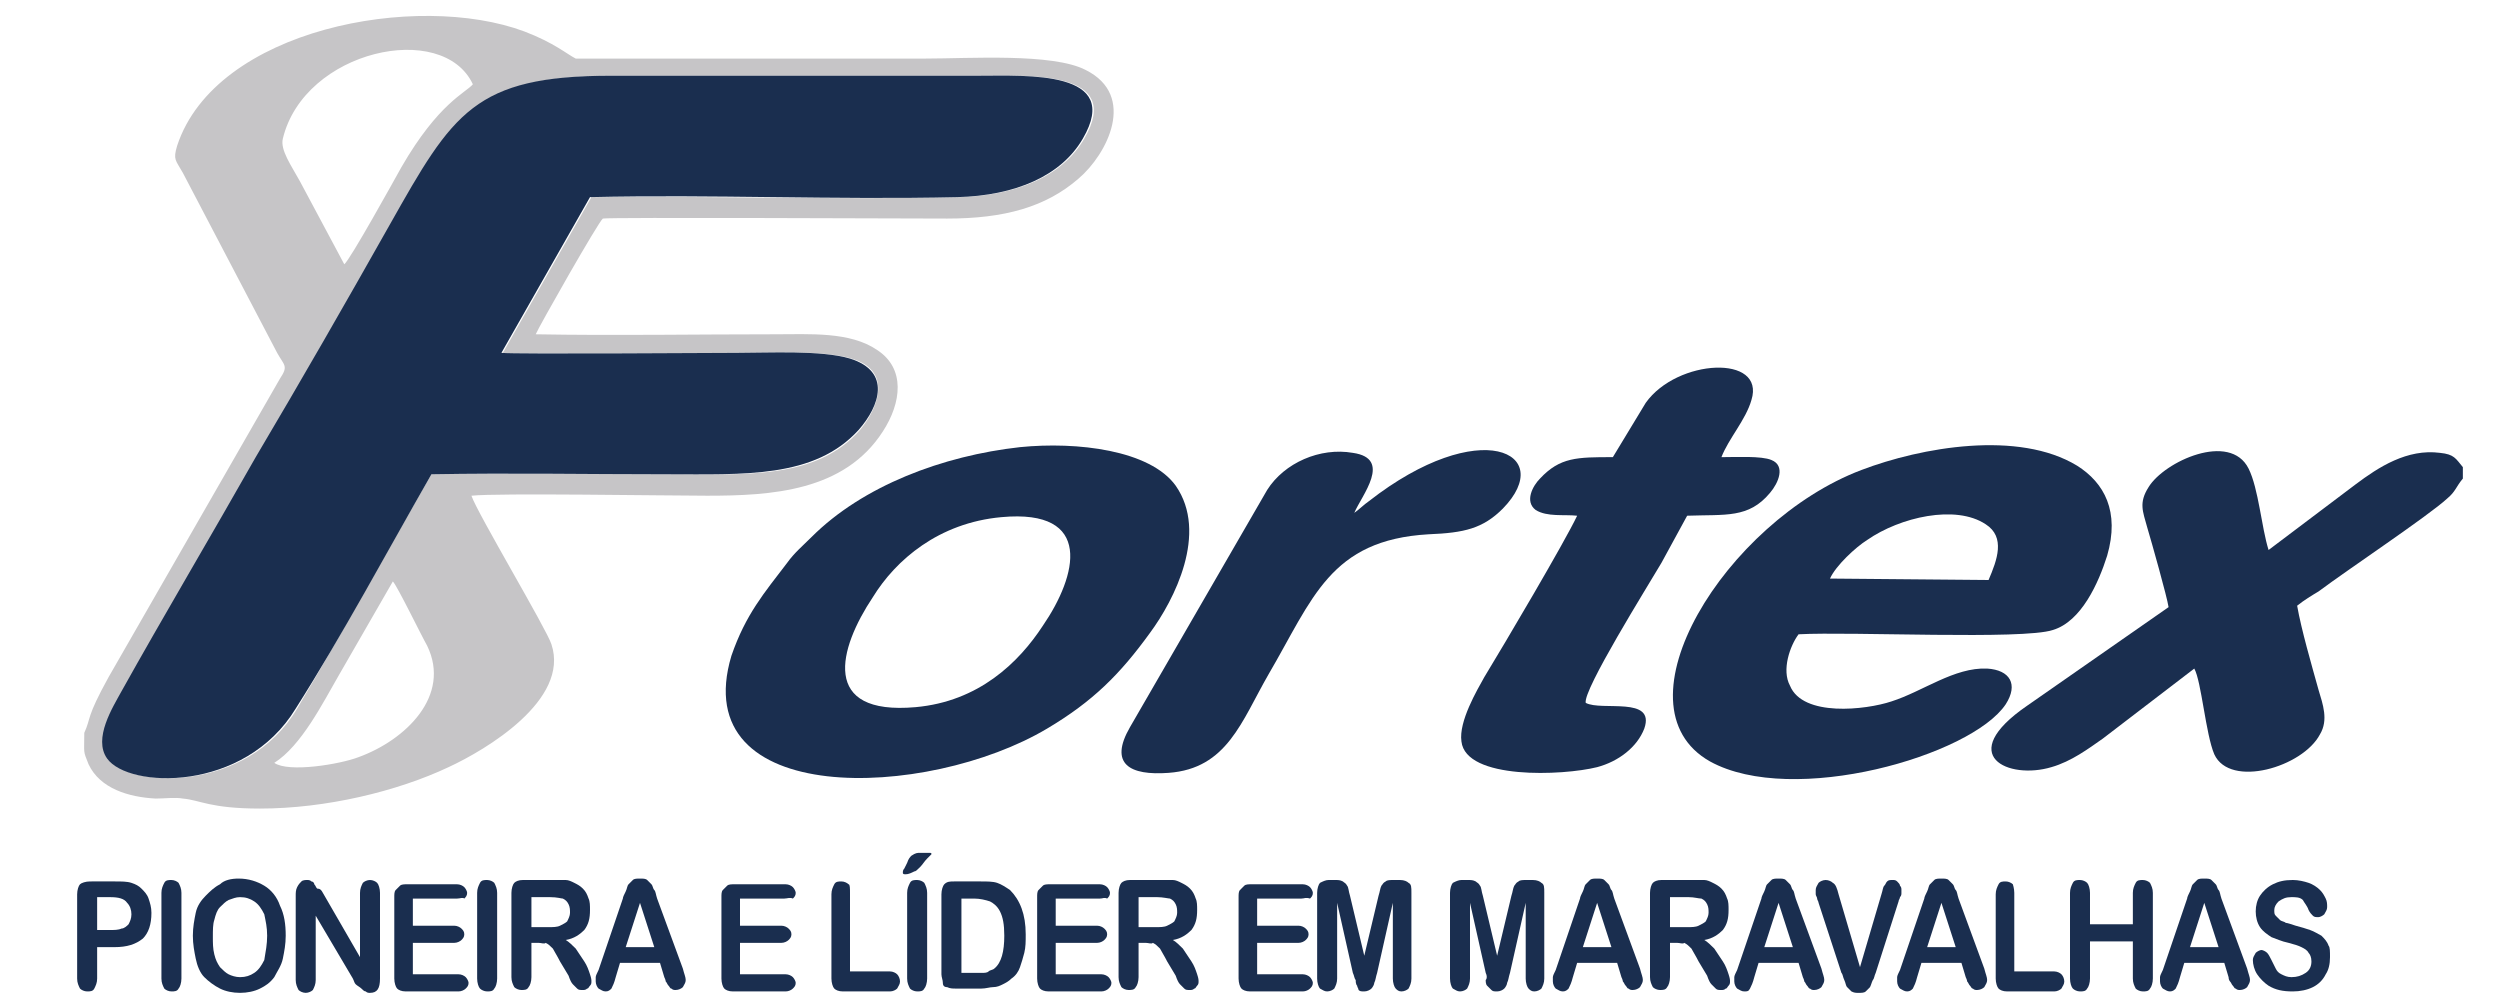 <?xml version="1.0" encoding="utf-8"?>
<!-- Generator: Adobe Illustrator 23.0.1, SVG Export Plug-In . SVG Version: 6.00 Build 0)  -->
<svg version="1.1" id="Layer_1" xmlns="http://www.w3.org/2000/svg" xmlns:xlink="http://www.w3.org/1999/xlink" x="0px" y="0px"
	 viewBox="0 0 175 70" style="enable-background:new 0 0 175 70;" xml:space="preserve" width="175" height="70">
<style type="text/css">
	.st0{fill-rule:evenodd;clip-rule:evenodd;fill:#C6C5C7;}
	.st1{fill-rule:evenodd;clip-rule:evenodd;fill:#1A2E4F;}
	.st2{fill:#1A2E4F;}
</style>
<g>
	<path class="st0" d="M5.9,51.3c0,1.5-0.1,1.2,0.3,2.2c0.8,1.7,2.8,2.3,4.7,2.4c0.6,0,1.4-0.1,1.9,0c1.2,0.1,1.9,0.7,5.4,0.7
		c4.6,0,9.6-1.2,13.2-2.9c2.6-1.2,8.5-4.7,7.2-8.6c-0.3-1-5.2-9.2-5.6-10.4c1.8-0.2,13.7,0,16.5,0c4.5,0,9.6-0.3,12.3-4.5
		c1.3-2,1.6-4.4-0.4-5.7c-1.9-1.3-4.7-1.1-7.2-1.1c-5.5,0-11.2,0.1-16.7,0c0.2-0.5,4.4-7.9,4.7-8.1c0.3-0.1,21.7,0,24.1,0
		c4,0,6.9-0.8,9.2-2.8c2-1.7,4.1-5.8,0.5-7.6c-2.3-1.2-8.2-0.8-11.2-0.8l-24.5,0c-0.6-0.3-1.5-1.1-3.6-1.9
		C29.2-0.6,15.1,2,12.4,10.2c-0.3,1-0.1,1,0.4,1.9l6.6,12.6c0.5,0.9,0.8,0.9,0.2,1.8l-12,20.9C6,50.3,6.4,50.2,5.9,51.3 M21,12.7
		c-0.6-1.1-1.4-2.2-1.2-3c1.5-6.2,11.2-8.3,13.3-3.8c-0.5,0.6-2.4,1.3-5,5.8c-0.5,0.9-3.6,6.5-4,6.8L21,12.7z M30.2,33.2
		c-3.1,5.3-6.3,11.2-9.4,16.4c-3.5,5.9-11.7,5.6-13.2,3.5c-1-1.4,0.4-3.6,1-4.7c2.9-5.2,6.4-11.1,9.4-16.4
		c3.1-5.4,6.3-10.8,9.4-16.3c4.3-7.7,5.9-10.4,15.5-10.4c8.6,0,17.1,0,25.7,0c3.4,0,10.1-0.4,7.3,4.4c-1.5,2.6-4.7,4-8.8,4.1
		c-8.5,0.2-17.2-0.1-25.7,0l-6.2,10.9c1,0.1,15.2,0,16.5,0c2.3,0,5.9-0.2,7.9,0.4c2.8,0.8,2,3.3,0.6,5c-3.1,3.5-8,3.1-13.5,3.1
		C41.2,33.2,35.7,33.1,30.2,33.2z M19.2,53.4c1.9-1.2,3.4-4.2,4.5-6.1l3.8-6.6c0.3,0.3,2,3.8,2.4,4.5c1.7,3.5-1.5,6.6-4.8,7.8
		C23.8,53.5,20.2,54.1,19.2,53.4z"/>
	<path class="st1" d="M30.2,33.2c5.5-0.1,11,0,16.4,0c5.5,0,10.4,0.3,13.5-3.1c1.5-1.7,2.3-4.1-0.6-5c-2-0.6-5.7-0.4-7.9-0.4
		c-1.4,0-15.6,0.1-16.5,0l6.2-10.9c8.5-0.2,17.2,0.2,25.7,0c4.1-0.1,7.3-1.5,8.8-4.1c2.8-4.8-3.9-4.4-7.3-4.4c-8.6,0-17.1,0-25.7,0
		c-9.6,0-11.1,2.6-15.5,10.4c-3.1,5.5-6.2,10.9-9.4,16.3c-3,5.3-6.5,11.2-9.4,16.4c-0.6,1.1-2,3.3-1,4.7c1.5,2.1,9.6,2.4,13.2-3.5
		C24,44.4,27.1,38.6,30.2,33.2"/>
	<path class="st1" d="M125.9,44.4c3.7-0.2,15.7,0.4,17.8-0.3c2-0.6,3.2-3.3,3.8-5.2c0.9-3.1-0.2-5.1-2.1-6.3
		c-4.1-2.5-10.9-1.3-15.1,0.3c-9.5,3.6-17.5,16.5-10.6,20.4c5.8,3.2,18.3-0.4,20.7-4c0.9-1.4,0.3-2.4-1.3-2.5
		c-2.3-0.1-4.5,1.6-6.7,2.3c-1.8,0.6-6.2,1.1-7.1-1.1C124.7,46.9,125.3,45.2,125.9,44.4 M128.1,40.5c0.4-0.9,1.8-2.2,2.6-2.7
		c2.3-1.6,6.2-2.5,8.3-1.1c1.4,0.9,0.8,2.5,0.2,3.9L128.1,40.5z"/>
	<path class="st1" d="M71.4,31.3c-5.4,0.6-11,2.7-14.6,6.3c-0.6,0.6-1.2,1.1-1.7,1.8c-1.6,2.1-2.9,3.6-3.9,6.5
		C48,56.6,64.9,56,73.3,51c3.2-1.9,5.1-3.8,7.2-6.7c1.7-2.3,4.1-7,1.8-10.3C80.5,31.5,75.4,30.9,71.4,31.3 M70.1,36.2
		c6.5-0.6,5.3,4.1,2.9,7.6c-1.7,2.6-4.5,5.3-8.9,5.7c-6.7,0.6-5.4-4.1-3-7.7C62.7,39.2,65.7,36.6,70.1,36.2z"/>
	<path class="st1" d="M172.4,33.5v-0.8c-0.5-0.6-0.6-0.9-1.6-1c-2.3-0.3-4.3,1-5.9,2.2l-6.1,4.6c-0.5-1.6-0.7-4.3-1.4-5.7
		c-1.3-2.6-5.9-0.5-7,1.3c-0.7,1.1-0.4,1.7-0.1,2.8c0.3,1,1.4,4.9,1.5,5.6l-9.9,6.9c-5.1,3.5-1.3,5.2,1.7,4.3c1.4-0.4,2.6-1.3,3.6-2
		l6.4-4.9c0.5,0.9,0.8,4.6,1.4,6c1.1,2.4,6.2,0.9,7.4-1.4c0.6-1,0.2-2.1-0.1-3.1c-0.5-1.8-1.2-4.2-1.5-5.9c0.5-0.4,1-0.7,1.5-1
		c2-1.5,7.7-5.3,9-6.5C171.9,34.4,171.9,34.1,172.4,33.5"/>
	<path class="st1" d="M112.9,32c-2.5,0-3.7,0-5.1,1.5c-0.5,0.5-1.1,1.6-0.3,2.2c0.8,0.5,2,0.3,2.9,0.4c-0.9,1.9-5.1,9-6.5,11.3
		c-0.5,0.9-1.8,3.1-1.6,4.5c0.3,2.7,7.1,2.4,9.5,1.8c1.5-0.4,2.8-1.4,3.3-2.7c0.8-2.3-3-1.2-4.1-1.8c-0.2-0.9,4.3-8.1,5.3-9.8
		l1.8-3.3c2.7-0.1,4.3,0.2,5.8-1.6c0.6-0.7,1.1-1.9,0.1-2.3c-0.7-0.3-2.5-0.2-3.5-0.2c0.5-1.3,1.7-2.6,2.1-4c1-3.2-5.2-2.9-7.4,0.2
		L112.9,32z"/>
	<path class="st1" d="M94.8,35.9c0.5-1.2,2.7-3.8-0.1-4.2c-2.3-0.4-4.8,0.7-6,2.6l-9.6,16.6c-1.5,2.6,0,3.4,2.7,3.2
		c4.1-0.3,5.1-3.6,7-6.9c3.1-5.3,4.3-9.4,11.2-9.8c2.5-0.1,3.8-0.4,5.2-1.8c3.8-3.9-1.6-6.6-9.4-0.5C95.5,35.3,95.1,35.7,94.8,35.9"
		/>
	<g>
		<path class="st2" d="M8,66.3H6.8v2.2c0,0.3-0.1,0.5-0.2,0.7c-0.1,0.2-0.3,0.2-0.5,0.2c-0.2,0-0.4-0.1-0.5-0.2
			c-0.1-0.2-0.2-0.4-0.2-0.7v-5.9c0-0.3,0.1-0.6,0.2-0.7c0.1-0.1,0.4-0.2,0.7-0.2H8c0.5,0,0.9,0,1.2,0.1c0.3,0.1,0.5,0.2,0.7,0.4
			c0.2,0.2,0.4,0.4,0.5,0.7c0.1,0.3,0.2,0.6,0.2,1c0,0.8-0.2,1.4-0.6,1.8C9.5,66.1,8.9,66.3,8,66.3z M7.7,62.8H6.8v2.3h0.9
			c0.3,0,0.6,0,0.8-0.1C8.7,65,8.9,64.8,9,64.7c0.1-0.2,0.2-0.4,0.2-0.7c0-0.3-0.1-0.6-0.3-0.8C8.7,62.9,8.3,62.8,7.7,62.8z"/>
		<path class="st2" d="M11.3,68.5v-6c0-0.3,0.1-0.5,0.2-0.7c0.1-0.2,0.3-0.2,0.5-0.2c0.2,0,0.4,0.1,0.5,0.2c0.1,0.2,0.2,0.4,0.2,0.7
			v6c0,0.3-0.1,0.6-0.2,0.7c-0.1,0.2-0.3,0.2-0.5,0.2c-0.2,0-0.4-0.1-0.5-0.2C11.4,69,11.3,68.8,11.3,68.5z"/>
		<path class="st2" d="M16.7,61.5c0.7,0,1.3,0.2,1.8,0.5s0.9,0.8,1.1,1.4c0.3,0.6,0.4,1.3,0.4,2.1c0,0.6-0.1,1.1-0.2,1.6
			c-0.1,0.5-0.4,0.9-0.6,1.3c-0.3,0.4-0.6,0.6-1,0.8c-0.4,0.2-0.9,0.3-1.4,0.3c-0.5,0-1-0.1-1.4-0.3c-0.4-0.2-0.8-0.5-1.1-0.8
			c-0.3-0.3-0.5-0.8-0.6-1.3c-0.1-0.5-0.2-1-0.2-1.6c0-0.6,0.1-1.1,0.2-1.6c0.1-0.5,0.4-0.9,0.7-1.2c0.3-0.3,0.6-0.6,1-0.8
			C15.7,61.6,16.2,61.5,16.7,61.5z M18.7,65.5c0-0.6-0.1-1-0.2-1.5c-0.2-0.4-0.4-0.7-0.7-0.9c-0.3-0.2-0.6-0.3-1-0.3
			c-0.3,0-0.5,0.1-0.8,0.2c-0.2,0.1-0.4,0.3-0.6,0.5c-0.2,0.2-0.3,0.5-0.4,0.9c-0.1,0.3-0.1,0.7-0.1,1.2c0,0.4,0,0.8,0.1,1.2
			c0.1,0.4,0.2,0.6,0.4,0.9c0.2,0.2,0.4,0.4,0.6,0.5c0.2,0.1,0.5,0.2,0.8,0.2c0.4,0,0.7-0.1,1-0.3s0.5-0.5,0.7-0.9
			C18.6,66.6,18.7,66.1,18.7,65.5z"/>
		<path class="st2" d="M22.6,62.5l2.6,4.5v-4.5c0-0.3,0.1-0.5,0.2-0.7c0.1-0.1,0.3-0.2,0.5-0.2c0.2,0,0.4,0.1,0.5,0.2
			c0.1,0.1,0.2,0.4,0.2,0.7v6c0,0.7-0.2,1-0.7,1c-0.1,0-0.2,0-0.3-0.1c-0.1,0-0.2-0.1-0.3-0.2S25,69,24.9,68.9
			c-0.1-0.1-0.1-0.2-0.2-0.4l-2.6-4.4v4.5c0,0.3-0.1,0.5-0.2,0.7c-0.1,0.1-0.3,0.2-0.5,0.2c-0.2,0-0.4-0.1-0.5-0.2
			c-0.1-0.2-0.2-0.4-0.2-0.7v-5.9c0-0.2,0-0.4,0.1-0.6c0.1-0.2,0.2-0.3,0.3-0.4c0.1-0.1,0.3-0.1,0.4-0.1c0.1,0,0.2,0,0.3,0.1
			c0.1,0,0.2,0.1,0.2,0.2c0.1,0.1,0.1,0.2,0.2,0.3C22.4,62.2,22.5,62.3,22.6,62.5z"/>
		<path class="st2" d="M32,62.9h-3.1v1.9h2.9c0.2,0,0.4,0.1,0.5,0.2c0.1,0.1,0.2,0.2,0.2,0.4c0,0.2-0.1,0.3-0.2,0.4
			c-0.1,0.1-0.3,0.2-0.5,0.2h-2.9v2.2h3.2c0.2,0,0.4,0.1,0.5,0.2c0.1,0.1,0.2,0.3,0.2,0.4c0,0.2-0.1,0.3-0.2,0.4
			c-0.1,0.1-0.3,0.2-0.5,0.2h-3.7c-0.3,0-0.5-0.1-0.6-0.2c-0.1-0.1-0.2-0.4-0.2-0.7v-5.7c0-0.2,0-0.4,0.1-0.5
			c0.1-0.1,0.2-0.2,0.3-0.3c0.1-0.1,0.3-0.1,0.5-0.1H32c0.2,0,0.4,0.1,0.5,0.2c0.1,0.1,0.2,0.3,0.2,0.4c0,0.2-0.1,0.3-0.2,0.4
			C32.4,62.8,32.2,62.9,32,62.9z"/>
		<path class="st2" d="M33.4,68.5v-6c0-0.3,0.1-0.5,0.2-0.7c0.1-0.2,0.3-0.2,0.5-0.2c0.2,0,0.4,0.1,0.5,0.2c0.1,0.2,0.2,0.4,0.2,0.7
			v6c0,0.3-0.1,0.6-0.2,0.7c-0.1,0.2-0.3,0.2-0.5,0.2c-0.2,0-0.4-0.1-0.5-0.2S33.4,68.8,33.4,68.5z"/>
		<path class="st2" d="M37.7,66h-0.5v2.4c0,0.3-0.1,0.6-0.2,0.7c-0.1,0.2-0.3,0.2-0.5,0.2c-0.2,0-0.4-0.1-0.5-0.2
			c-0.1-0.2-0.2-0.4-0.2-0.7v-5.9c0-0.3,0.1-0.6,0.2-0.7c0.1-0.1,0.3-0.2,0.6-0.2h2.2c0.3,0,0.6,0,0.8,0c0.2,0,0.4,0.1,0.6,0.2
			c0.2,0.1,0.4,0.2,0.6,0.4c0.2,0.2,0.3,0.4,0.4,0.7c0.1,0.2,0.1,0.5,0.1,0.8c0,0.6-0.1,1-0.4,1.4c-0.3,0.3-0.7,0.6-1.3,0.7
			c0.2,0.1,0.5,0.4,0.7,0.6c0.2,0.3,0.4,0.6,0.6,0.9c0.2,0.3,0.3,0.6,0.4,0.9c0.1,0.3,0.1,0.4,0.1,0.5c0,0.1,0,0.2-0.1,0.3
			c-0.1,0.1-0.1,0.2-0.2,0.2c-0.1,0.1-0.2,0.1-0.3,0.1c-0.2,0-0.3,0-0.4-0.1c-0.1-0.1-0.2-0.2-0.3-0.3s-0.2-0.3-0.3-0.6l-0.6-1
			c-0.2-0.4-0.4-0.7-0.5-0.9c-0.2-0.2-0.3-0.3-0.5-0.4C38.1,66.1,37.9,66,37.7,66z M38.5,62.8h-1.3v2.1h1.2c0.3,0,0.6,0,0.8-0.1
			c0.2-0.1,0.4-0.2,0.5-0.3c0.1-0.2,0.2-0.4,0.2-0.6c0-0.2,0-0.4-0.1-0.6c-0.1-0.2-0.2-0.3-0.4-0.4C39.3,62.9,39,62.8,38.5,62.8z"/>
		<path class="st2" d="M46.5,68.4l-0.3-1h-2.8l-0.3,1c-0.1,0.4-0.2,0.6-0.3,0.8c-0.1,0.1-0.2,0.2-0.4,0.2c-0.2,0-0.3-0.1-0.5-0.2
			c-0.1-0.1-0.2-0.3-0.2-0.5c0-0.1,0-0.2,0-0.3c0-0.1,0.1-0.3,0.2-0.5l1.7-5c0-0.1,0.1-0.3,0.2-0.5c0.1-0.2,0.1-0.4,0.2-0.5
			c0.1-0.1,0.2-0.2,0.3-0.3c0.1-0.1,0.3-0.1,0.5-0.1c0.2,0,0.4,0,0.5,0.1c0.1,0.1,0.2,0.2,0.3,0.3c0.1,0.1,0.1,0.3,0.2,0.4
			c0.1,0.1,0.1,0.3,0.2,0.6l1.8,4.9c0.1,0.4,0.2,0.6,0.2,0.8c0,0.2-0.1,0.3-0.2,0.5c-0.1,0.1-0.3,0.2-0.5,0.2c-0.1,0-0.2,0-0.3-0.1
			c-0.1,0-0.1-0.1-0.2-0.2c-0.1-0.1-0.1-0.2-0.2-0.3C46.6,68.7,46.6,68.6,46.5,68.4z M43.8,66.3h2l-1-3.1L43.8,66.3z"/>
		<path class="st2" d="M54.9,62.9h-3.1v1.9h2.9c0.2,0,0.4,0.1,0.5,0.2c0.1,0.1,0.2,0.2,0.2,0.4c0,0.2-0.1,0.3-0.2,0.4
			c-0.1,0.1-0.3,0.2-0.5,0.2h-2.9v2.2H55c0.2,0,0.4,0.1,0.5,0.2c0.1,0.1,0.2,0.3,0.2,0.4c0,0.2-0.1,0.3-0.2,0.4
			c-0.1,0.1-0.3,0.2-0.5,0.2h-3.7c-0.3,0-0.5-0.1-0.6-0.2c-0.1-0.1-0.2-0.4-0.2-0.7v-5.7c0-0.2,0-0.4,0.1-0.5
			c0.1-0.1,0.2-0.2,0.3-0.3c0.1-0.1,0.3-0.1,0.5-0.1h3.6c0.2,0,0.4,0.1,0.5,0.2c0.1,0.1,0.2,0.3,0.2,0.4c0,0.2-0.1,0.3-0.2,0.4
			C55.3,62.8,55.1,62.9,54.9,62.9z"/>
		<path class="st2" d="M59.5,62.5V68h2.8c0.2,0,0.4,0.1,0.5,0.2c0.1,0.1,0.2,0.3,0.2,0.5c0,0.2-0.1,0.3-0.2,0.5
			c-0.1,0.1-0.3,0.2-0.5,0.2H59c-0.3,0-0.5-0.1-0.6-0.2c-0.1-0.1-0.2-0.4-0.2-0.7v-5.9c0-0.3,0.1-0.5,0.2-0.7
			c0.1-0.2,0.3-0.2,0.5-0.2c0.2,0,0.4,0.1,0.5,0.2C59.5,61.9,59.5,62.2,59.5,62.5z"/>
		<path class="st2" d="M64.4,59.7H65c0.2,0,0.2,0,0.2,0.1c0,0-0.1,0.1-0.3,0.3c-0.2,0.2-0.3,0.4-0.5,0.6c-0.2,0.2-0.3,0.3-0.4,0.3
			c-0.2,0.1-0.4,0.2-0.6,0.2c-0.1,0-0.2,0-0.2-0.1c0-0.1,0-0.2,0.1-0.3l0.2-0.4c0.1-0.3,0.2-0.4,0.3-0.5
			C64.1,59.7,64.2,59.7,64.4,59.7z M63.5,68.5v-6c0-0.3,0.1-0.5,0.2-0.7c0.1-0.2,0.3-0.2,0.5-0.2c0.2,0,0.4,0.1,0.5,0.2
			c0.1,0.2,0.2,0.4,0.2,0.7v6c0,0.3-0.1,0.6-0.2,0.7c-0.1,0.2-0.3,0.2-0.5,0.2c-0.2,0-0.4-0.1-0.5-0.2C63.6,69,63.5,68.8,63.5,68.5z
			"/>
		<path class="st2" d="M66.8,61.7h1.8c0.5,0,0.9,0,1.2,0.1c0.3,0.1,0.6,0.3,0.9,0.5c0.7,0.7,1.1,1.7,1.1,3.1c0,0.5,0,0.9-0.1,1.3
			c-0.1,0.4-0.2,0.7-0.3,1c-0.1,0.3-0.3,0.6-0.6,0.8c-0.2,0.2-0.4,0.3-0.6,0.4c-0.2,0.1-0.4,0.2-0.7,0.2c-0.2,0-0.5,0.1-0.8,0.1
			h-1.8c-0.2,0-0.4,0-0.6-0.1C66.1,69.1,66,69,66,68.8c0-0.2-0.1-0.4-0.1-0.6v-5.6c0-0.3,0.1-0.6,0.2-0.7
			C66.3,61.7,66.5,61.7,66.8,61.7z M67.3,62.9v5.2h1c0.2,0,0.4,0,0.5,0c0.1,0,0.3,0,0.4-0.1c0.1-0.1,0.3-0.1,0.4-0.2
			c0.5-0.4,0.7-1.2,0.7-2.3c0-0.8-0.1-1.3-0.3-1.7c-0.2-0.4-0.5-0.6-0.7-0.7c-0.3-0.1-0.7-0.2-1.1-0.2L67.3,62.9L67.3,62.9z"/>
		<path class="st2" d="M77,62.9h-3.1v1.9h2.9c0.2,0,0.4,0.1,0.5,0.2c0.1,0.1,0.2,0.2,0.2,0.4c0,0.2-0.1,0.3-0.2,0.4
			c-0.1,0.1-0.3,0.2-0.5,0.2h-2.9v2.2h3.2c0.2,0,0.4,0.1,0.5,0.2c0.1,0.1,0.2,0.3,0.2,0.4c0,0.2-0.1,0.3-0.2,0.4
			c-0.1,0.1-0.3,0.2-0.5,0.2h-3.7c-0.3,0-0.5-0.1-0.6-0.2c-0.1-0.1-0.2-0.4-0.2-0.7v-5.7c0-0.2,0-0.4,0.1-0.5
			c0.1-0.1,0.2-0.2,0.3-0.3c0.1-0.1,0.3-0.1,0.5-0.1H77c0.2,0,0.4,0.1,0.5,0.2c0.1,0.1,0.2,0.3,0.2,0.4c0,0.2-0.1,0.3-0.2,0.4
			C77.3,62.8,77.2,62.9,77,62.9z"/>
		<path class="st2" d="M80.2,66h-0.5v2.4c0,0.3-0.1,0.6-0.2,0.7c-0.1,0.2-0.3,0.2-0.5,0.2c-0.2,0-0.4-0.1-0.5-0.2
			c-0.1-0.2-0.2-0.4-0.2-0.7v-5.9c0-0.3,0.1-0.6,0.2-0.7c0.1-0.1,0.3-0.2,0.6-0.2h2.2c0.3,0,0.6,0,0.8,0c0.2,0,0.4,0.1,0.6,0.2
			c0.2,0.1,0.4,0.2,0.6,0.4c0.2,0.2,0.3,0.4,0.4,0.7c0.1,0.2,0.1,0.5,0.1,0.8c0,0.6-0.1,1-0.4,1.4c-0.3,0.3-0.7,0.6-1.3,0.7
			c0.2,0.1,0.5,0.4,0.7,0.6c0.2,0.3,0.4,0.6,0.6,0.9c0.2,0.3,0.3,0.6,0.4,0.9c0.1,0.3,0.1,0.4,0.1,0.5c0,0.1,0,0.2-0.1,0.3
			c-0.1,0.1-0.1,0.2-0.2,0.2c-0.1,0.1-0.2,0.1-0.3,0.1c-0.2,0-0.3,0-0.4-0.1c-0.1-0.1-0.2-0.2-0.3-0.3c-0.1-0.1-0.2-0.3-0.3-0.6
			l-0.6-1c-0.2-0.4-0.4-0.7-0.5-0.9c-0.2-0.2-0.3-0.3-0.5-0.4C80.6,66.1,80.4,66,80.2,66z M81,62.8h-1.3v2.1h1.2
			c0.3,0,0.6,0,0.8-0.1c0.2-0.1,0.4-0.2,0.5-0.3c0.1-0.2,0.2-0.4,0.2-0.6c0-0.2,0-0.4-0.1-0.6c-0.1-0.2-0.2-0.3-0.4-0.4
			C81.8,62.9,81.4,62.8,81,62.8z"/>
		<path class="st2" d="M91.1,62.9H88v1.9h2.9c0.2,0,0.4,0.1,0.5,0.2c0.1,0.1,0.2,0.2,0.2,0.4c0,0.2-0.1,0.3-0.2,0.4
			c-0.1,0.1-0.3,0.2-0.5,0.2H88v2.2h3.2c0.2,0,0.4,0.1,0.5,0.2c0.1,0.1,0.2,0.3,0.2,0.4c0,0.2-0.1,0.3-0.2,0.4
			c-0.1,0.1-0.3,0.2-0.5,0.2h-3.7c-0.3,0-0.5-0.1-0.6-0.2c-0.1-0.1-0.2-0.4-0.2-0.7v-5.7c0-0.2,0-0.4,0.1-0.5
			c0.1-0.1,0.2-0.2,0.3-0.3c0.1-0.1,0.3-0.1,0.5-0.1h3.6c0.2,0,0.4,0.1,0.5,0.2c0.1,0.1,0.2,0.3,0.2,0.4c0,0.2-0.1,0.3-0.2,0.4
			C91.4,62.8,91.3,62.9,91.1,62.9z"/>
		<path class="st2" d="M94.7,68.1l-1.1-4.9v5.3c0,0.3-0.1,0.5-0.2,0.7c-0.1,0.1-0.3,0.2-0.5,0.2c-0.2,0-0.3-0.1-0.5-0.2
			c-0.1-0.1-0.2-0.4-0.2-0.7v-6c0-0.3,0.1-0.6,0.2-0.7c0.2-0.1,0.4-0.2,0.6-0.2h0.4c0.3,0,0.4,0,0.6,0.1c0.1,0.1,0.2,0.1,0.3,0.3
			c0.1,0.1,0.1,0.4,0.2,0.7l1,4.2l1-4.2c0.1-0.3,0.1-0.5,0.2-0.7c0.1-0.1,0.1-0.2,0.3-0.3c0.1-0.1,0.3-0.1,0.6-0.1h0.4
			c0.3,0,0.5,0.1,0.6,0.2c0.2,0.1,0.2,0.3,0.2,0.7v6c0,0.3-0.1,0.5-0.2,0.7c-0.1,0.1-0.3,0.2-0.5,0.2c-0.2,0-0.3-0.1-0.4-0.2
			c-0.1-0.1-0.2-0.4-0.2-0.7v-5.3l-1.1,4.9c-0.1,0.3-0.1,0.5-0.2,0.7c0,0.1-0.1,0.3-0.2,0.4c-0.1,0.1-0.3,0.2-0.5,0.2
			c-0.2,0-0.3,0-0.4-0.1C95.1,69.2,95,69.1,95,69c-0.1-0.1-0.1-0.3-0.1-0.4C94.8,68.5,94.8,68.3,94.7,68.1z"/>
		<path class="st2" d="M104,68.1l-1.1-4.9v5.3c0,0.3-0.1,0.5-0.2,0.7c-0.1,0.1-0.3,0.2-0.5,0.2c-0.2,0-0.3-0.1-0.5-0.2
			c-0.1-0.1-0.2-0.4-0.2-0.7v-6c0-0.3,0.1-0.6,0.2-0.7c0.2-0.1,0.4-0.2,0.6-0.2h0.4c0.3,0,0.4,0,0.6,0.1c0.1,0.1,0.2,0.1,0.3,0.3
			c0.1,0.1,0.1,0.4,0.2,0.7l1,4.2l1-4.2c0.1-0.3,0.1-0.5,0.2-0.7c0.1-0.1,0.1-0.2,0.3-0.3c0.1-0.1,0.3-0.1,0.6-0.1h0.4
			c0.3,0,0.5,0.1,0.6,0.2c0.2,0.1,0.2,0.3,0.2,0.7v6c0,0.3-0.1,0.5-0.2,0.7c-0.1,0.1-0.3,0.2-0.5,0.2c-0.2,0-0.3-0.1-0.4-0.2
			c-0.1-0.1-0.2-0.4-0.2-0.7v-5.3l-1.1,4.9c-0.1,0.3-0.1,0.5-0.2,0.7c0,0.1-0.1,0.3-0.2,0.4c-0.1,0.1-0.3,0.2-0.5,0.2
			c-0.2,0-0.3,0-0.4-0.1c-0.1-0.1-0.2-0.2-0.3-0.3c-0.1-0.1-0.1-0.3-0.1-0.4C104.1,68.5,104.1,68.3,104,68.1z"/>
		<path class="st2" d="M113.5,68.4l-0.3-1h-2.8l-0.3,1c-0.1,0.4-0.2,0.6-0.3,0.8c-0.1,0.1-0.2,0.2-0.4,0.2c-0.2,0-0.3-0.1-0.5-0.2
			c-0.1-0.1-0.2-0.3-0.2-0.5c0-0.1,0-0.2,0-0.3c0-0.1,0.1-0.3,0.2-0.5l1.7-5c0-0.1,0.1-0.3,0.2-0.5c0.1-0.2,0.1-0.4,0.2-0.5
			c0.1-0.1,0.2-0.2,0.3-0.3c0.1-0.1,0.3-0.1,0.5-0.1c0.2,0,0.4,0,0.5,0.1c0.1,0.1,0.2,0.2,0.3,0.3c0.1,0.1,0.1,0.3,0.2,0.4
			c0.1,0.1,0.1,0.3,0.2,0.6l1.8,4.9c0.1,0.4,0.2,0.6,0.2,0.8c0,0.2-0.1,0.3-0.2,0.5c-0.1,0.1-0.3,0.2-0.5,0.2c-0.1,0-0.2,0-0.3-0.1
			c-0.1,0-0.1-0.1-0.2-0.2c-0.1-0.1-0.1-0.2-0.2-0.3C113.6,68.7,113.6,68.6,113.5,68.4z M110.8,66.3h2l-1-3.1L110.8,66.3z"/>
		<path class="st2" d="M117.4,66h-0.5v2.4c0,0.3-0.1,0.6-0.2,0.7c-0.1,0.2-0.3,0.2-0.5,0.2c-0.2,0-0.4-0.1-0.5-0.2
			c-0.1-0.2-0.2-0.4-0.2-0.7v-5.9c0-0.3,0.1-0.6,0.2-0.7c0.1-0.1,0.3-0.2,0.6-0.2h2.2c0.3,0,0.6,0,0.8,0c0.2,0,0.4,0.1,0.6,0.2
			c0.2,0.1,0.4,0.2,0.6,0.4c0.2,0.2,0.3,0.4,0.4,0.7c0.1,0.2,0.1,0.5,0.1,0.8c0,0.6-0.1,1-0.4,1.4c-0.3,0.3-0.7,0.6-1.3,0.7
			c0.2,0.1,0.5,0.4,0.7,0.6c0.2,0.3,0.4,0.6,0.6,0.9c0.2,0.3,0.3,0.6,0.4,0.9c0.1,0.3,0.1,0.4,0.1,0.5c0,0.1,0,0.2-0.1,0.3
			c-0.1,0.1-0.1,0.2-0.2,0.2c-0.1,0.1-0.2,0.1-0.3,0.1c-0.2,0-0.3,0-0.4-0.1c-0.1-0.1-0.2-0.2-0.3-0.3c-0.1-0.1-0.2-0.3-0.3-0.6
			l-0.6-1c-0.2-0.4-0.4-0.7-0.5-0.9c-0.2-0.2-0.3-0.3-0.5-0.4C117.8,66.1,117.6,66,117.4,66z M118.2,62.8h-1.3v2.1h1.2
			c0.3,0,0.6,0,0.8-0.1c0.2-0.1,0.4-0.2,0.5-0.3c0.1-0.2,0.2-0.4,0.2-0.6c0-0.2,0-0.4-0.1-0.6c-0.1-0.2-0.2-0.3-0.4-0.4
			C118.9,62.9,118.6,62.8,118.2,62.8z"/>
		<path class="st2" d="M126.2,68.4l-0.3-1h-2.8l-0.3,1c-0.1,0.4-0.2,0.6-0.3,0.8s-0.2,0.2-0.4,0.2c-0.2,0-0.3-0.1-0.5-0.2
			c-0.1-0.1-0.2-0.3-0.2-0.5c0-0.1,0-0.2,0-0.3c0-0.1,0.1-0.3,0.2-0.5l1.7-5c0-0.1,0.1-0.3,0.2-0.5c0.1-0.2,0.1-0.4,0.2-0.5
			c0.1-0.1,0.2-0.2,0.3-0.3c0.1-0.1,0.3-0.1,0.5-0.1c0.2,0,0.4,0,0.5,0.1c0.1,0.1,0.2,0.2,0.3,0.3c0.1,0.1,0.1,0.3,0.2,0.4
			c0.1,0.1,0.1,0.3,0.2,0.6l1.8,4.9c0.1,0.4,0.2,0.6,0.2,0.8c0,0.2-0.1,0.3-0.2,0.5c-0.1,0.1-0.3,0.2-0.5,0.2c-0.1,0-0.2,0-0.3-0.1
			c-0.1,0-0.1-0.1-0.2-0.2c-0.1-0.1-0.1-0.2-0.2-0.3C126.3,68.7,126.3,68.6,126.2,68.4z M123.5,66.3h2l-1-3.1L123.5,66.3z"/>
		<path class="st2" d="M128.7,62.6l1.5,5.1l1.5-5.1c0.1-0.3,0.1-0.5,0.2-0.6s0.1-0.2,0.2-0.3c0.1-0.1,0.2-0.1,0.4-0.1
			c0.1,0,0.2,0,0.3,0.1c0.1,0.1,0.2,0.2,0.2,0.3c0.1,0.1,0.1,0.2,0.1,0.3c0,0.1,0,0.2,0,0.2c0,0.1,0,0.2-0.1,0.3
			c0,0.1-0.1,0.2-0.1,0.3l-1.6,5c-0.1,0.2-0.1,0.4-0.2,0.5c-0.1,0.2-0.1,0.3-0.2,0.5c-0.1,0.1-0.2,0.2-0.3,0.3
			c-0.1,0.1-0.3,0.1-0.5,0.1c-0.2,0-0.3,0-0.5-0.1c-0.1-0.1-0.2-0.2-0.3-0.3c-0.1-0.1-0.1-0.3-0.2-0.5c-0.1-0.2-0.1-0.4-0.2-0.5
			l-1.6-4.9c0-0.1-0.1-0.2-0.1-0.3c0-0.1-0.1-0.2-0.1-0.3c0-0.1,0-0.2,0-0.3c0-0.2,0.1-0.3,0.2-0.5c0.1-0.1,0.3-0.2,0.5-0.2
			c0.2,0,0.4,0.1,0.5,0.2C128.5,61.9,128.6,62.2,128.7,62.6z"/>
		<path class="st2" d="M137.6,68.4l-0.3-1h-2.8l-0.3,1c-0.1,0.4-0.2,0.6-0.3,0.8c-0.1,0.1-0.2,0.2-0.4,0.2c-0.2,0-0.3-0.1-0.5-0.2
			c-0.1-0.1-0.2-0.3-0.2-0.5c0-0.1,0-0.2,0-0.3c0-0.1,0.1-0.3,0.2-0.5l1.7-5c0-0.1,0.1-0.3,0.2-0.5c0.1-0.2,0.1-0.4,0.2-0.5
			c0.1-0.1,0.2-0.2,0.3-0.3c0.1-0.1,0.3-0.1,0.5-0.1c0.2,0,0.4,0,0.5,0.1c0.1,0.1,0.2,0.2,0.3,0.3c0.1,0.1,0.1,0.3,0.2,0.4
			c0.1,0.1,0.1,0.3,0.2,0.6l1.8,4.9c0.1,0.4,0.2,0.6,0.2,0.8c0,0.2-0.1,0.3-0.2,0.5c-0.1,0.1-0.3,0.2-0.5,0.2c-0.1,0-0.2,0-0.3-0.1
			c-0.1,0-0.1-0.1-0.2-0.2c-0.1-0.1-0.1-0.2-0.2-0.3C137.7,68.7,137.7,68.6,137.6,68.4z M134.9,66.3h2l-1-3.1L134.9,66.3z"/>
		<path class="st2" d="M141,62.5V68h2.8c0.2,0,0.4,0.1,0.5,0.2c0.1,0.1,0.2,0.3,0.2,0.5c0,0.2-0.1,0.3-0.2,0.5
			c-0.1,0.1-0.3,0.2-0.5,0.2h-3.3c-0.3,0-0.5-0.1-0.6-0.2c-0.1-0.1-0.2-0.4-0.2-0.7v-5.9c0-0.3,0.1-0.5,0.2-0.7
			c0.1-0.2,0.3-0.2,0.5-0.2c0.2,0,0.4,0.1,0.5,0.2C140.9,61.9,141,62.2,141,62.5z"/>
		<path class="st2" d="M146.3,62.5v2.2h3v-2.2c0-0.3,0.1-0.5,0.2-0.7c0.1-0.2,0.3-0.2,0.5-0.2c0.2,0,0.4,0.1,0.5,0.2
			c0.1,0.2,0.2,0.4,0.2,0.7v6c0,0.3-0.1,0.6-0.2,0.7c-0.1,0.2-0.3,0.2-0.5,0.2c-0.2,0-0.4-0.1-0.5-0.2c-0.1-0.2-0.2-0.4-0.2-0.7
			v-2.6h-3v2.6c0,0.3-0.1,0.6-0.2,0.7c-0.1,0.2-0.3,0.2-0.5,0.2c-0.2,0-0.4-0.1-0.5-0.2s-0.2-0.4-0.2-0.7v-6c0-0.3,0.1-0.5,0.2-0.7
			c0.1-0.2,0.3-0.2,0.5-0.2c0.2,0,0.4,0.1,0.5,0.2C146.2,61.9,146.3,62.2,146.3,62.5z"/>
		<path class="st2" d="M156,68.4l-0.3-1h-2.8l-0.3,1c-0.1,0.4-0.2,0.6-0.3,0.8c-0.1,0.1-0.2,0.2-0.4,0.2c-0.2,0-0.3-0.1-0.5-0.2
			c-0.1-0.1-0.2-0.3-0.2-0.5c0-0.1,0-0.2,0-0.3c0-0.1,0.1-0.3,0.2-0.5l1.7-5c0-0.1,0.1-0.3,0.2-0.5c0.1-0.2,0.1-0.4,0.2-0.5
			c0.1-0.1,0.2-0.2,0.3-0.3c0.1-0.1,0.3-0.1,0.5-0.1c0.2,0,0.4,0,0.5,0.1c0.1,0.1,0.2,0.2,0.3,0.3c0.1,0.1,0.1,0.3,0.2,0.4
			c0.1,0.1,0.1,0.3,0.2,0.6l1.8,4.9c0.1,0.4,0.2,0.6,0.2,0.8c0,0.2-0.1,0.3-0.2,0.5c-0.1,0.1-0.3,0.2-0.5,0.2c-0.1,0-0.2,0-0.3-0.1
			c-0.1,0-0.1-0.1-0.2-0.2c-0.1-0.1-0.1-0.2-0.2-0.3C156.1,68.7,156,68.6,156,68.4z M153.3,66.3h2l-1-3.1L153.3,66.3z"/>
		<path class="st2" d="M163.1,67c0,0.5-0.1,0.9-0.3,1.2c-0.2,0.4-0.5,0.7-0.9,0.9c-0.4,0.2-0.9,0.3-1.4,0.3c-0.7,0-1.2-0.1-1.7-0.4
			c-0.3-0.2-0.6-0.5-0.8-0.8c-0.2-0.3-0.3-0.7-0.3-1c0-0.2,0.1-0.3,0.2-0.5c0.1-0.1,0.3-0.2,0.4-0.2c0.1,0,0.3,0.1,0.4,0.2
			c0.1,0.1,0.2,0.3,0.3,0.5c0.1,0.2,0.2,0.4,0.3,0.6c0.1,0.2,0.2,0.3,0.4,0.4c0.2,0.1,0.4,0.2,0.7,0.2c0.4,0,0.7-0.1,1-0.3
			c0.3-0.2,0.4-0.5,0.4-0.8c0-0.3-0.1-0.5-0.2-0.6c-0.1-0.2-0.3-0.3-0.5-0.4c-0.2-0.1-0.5-0.2-0.9-0.3c-0.5-0.1-0.9-0.3-1.2-0.4
			c-0.3-0.2-0.6-0.4-0.8-0.7c-0.2-0.3-0.3-0.7-0.3-1.1c0-0.4,0.1-0.8,0.3-1.1c0.2-0.3,0.5-0.6,0.9-0.8c0.4-0.2,0.8-0.3,1.4-0.3
			c0.4,0,0.8,0.1,1.1,0.2c0.3,0.1,0.6,0.3,0.8,0.5c0.2,0.2,0.3,0.4,0.4,0.6c0.1,0.2,0.1,0.4,0.1,0.6c0,0.2-0.1,0.3-0.2,0.5
			c-0.1,0.1-0.3,0.2-0.4,0.2c-0.2,0-0.3,0-0.4-0.1c-0.1-0.1-0.2-0.2-0.3-0.4c-0.1-0.3-0.3-0.5-0.4-0.7c-0.2-0.2-0.5-0.2-0.8-0.2
			c-0.4,0-0.6,0.1-0.9,0.3c-0.2,0.2-0.3,0.4-0.3,0.6c0,0.2,0,0.3,0.1,0.4c0.1,0.1,0.2,0.2,0.3,0.3c0.1,0.1,0.3,0.1,0.4,0.2
			c0.1,0,0.4,0.1,0.7,0.2c0.4,0.1,0.7,0.2,1,0.3c0.3,0.1,0.6,0.3,0.8,0.4c0.2,0.2,0.4,0.4,0.5,0.7C163.1,66.3,163.1,66.6,163.1,67z"
			/>
	</g>
</g>
</svg>

